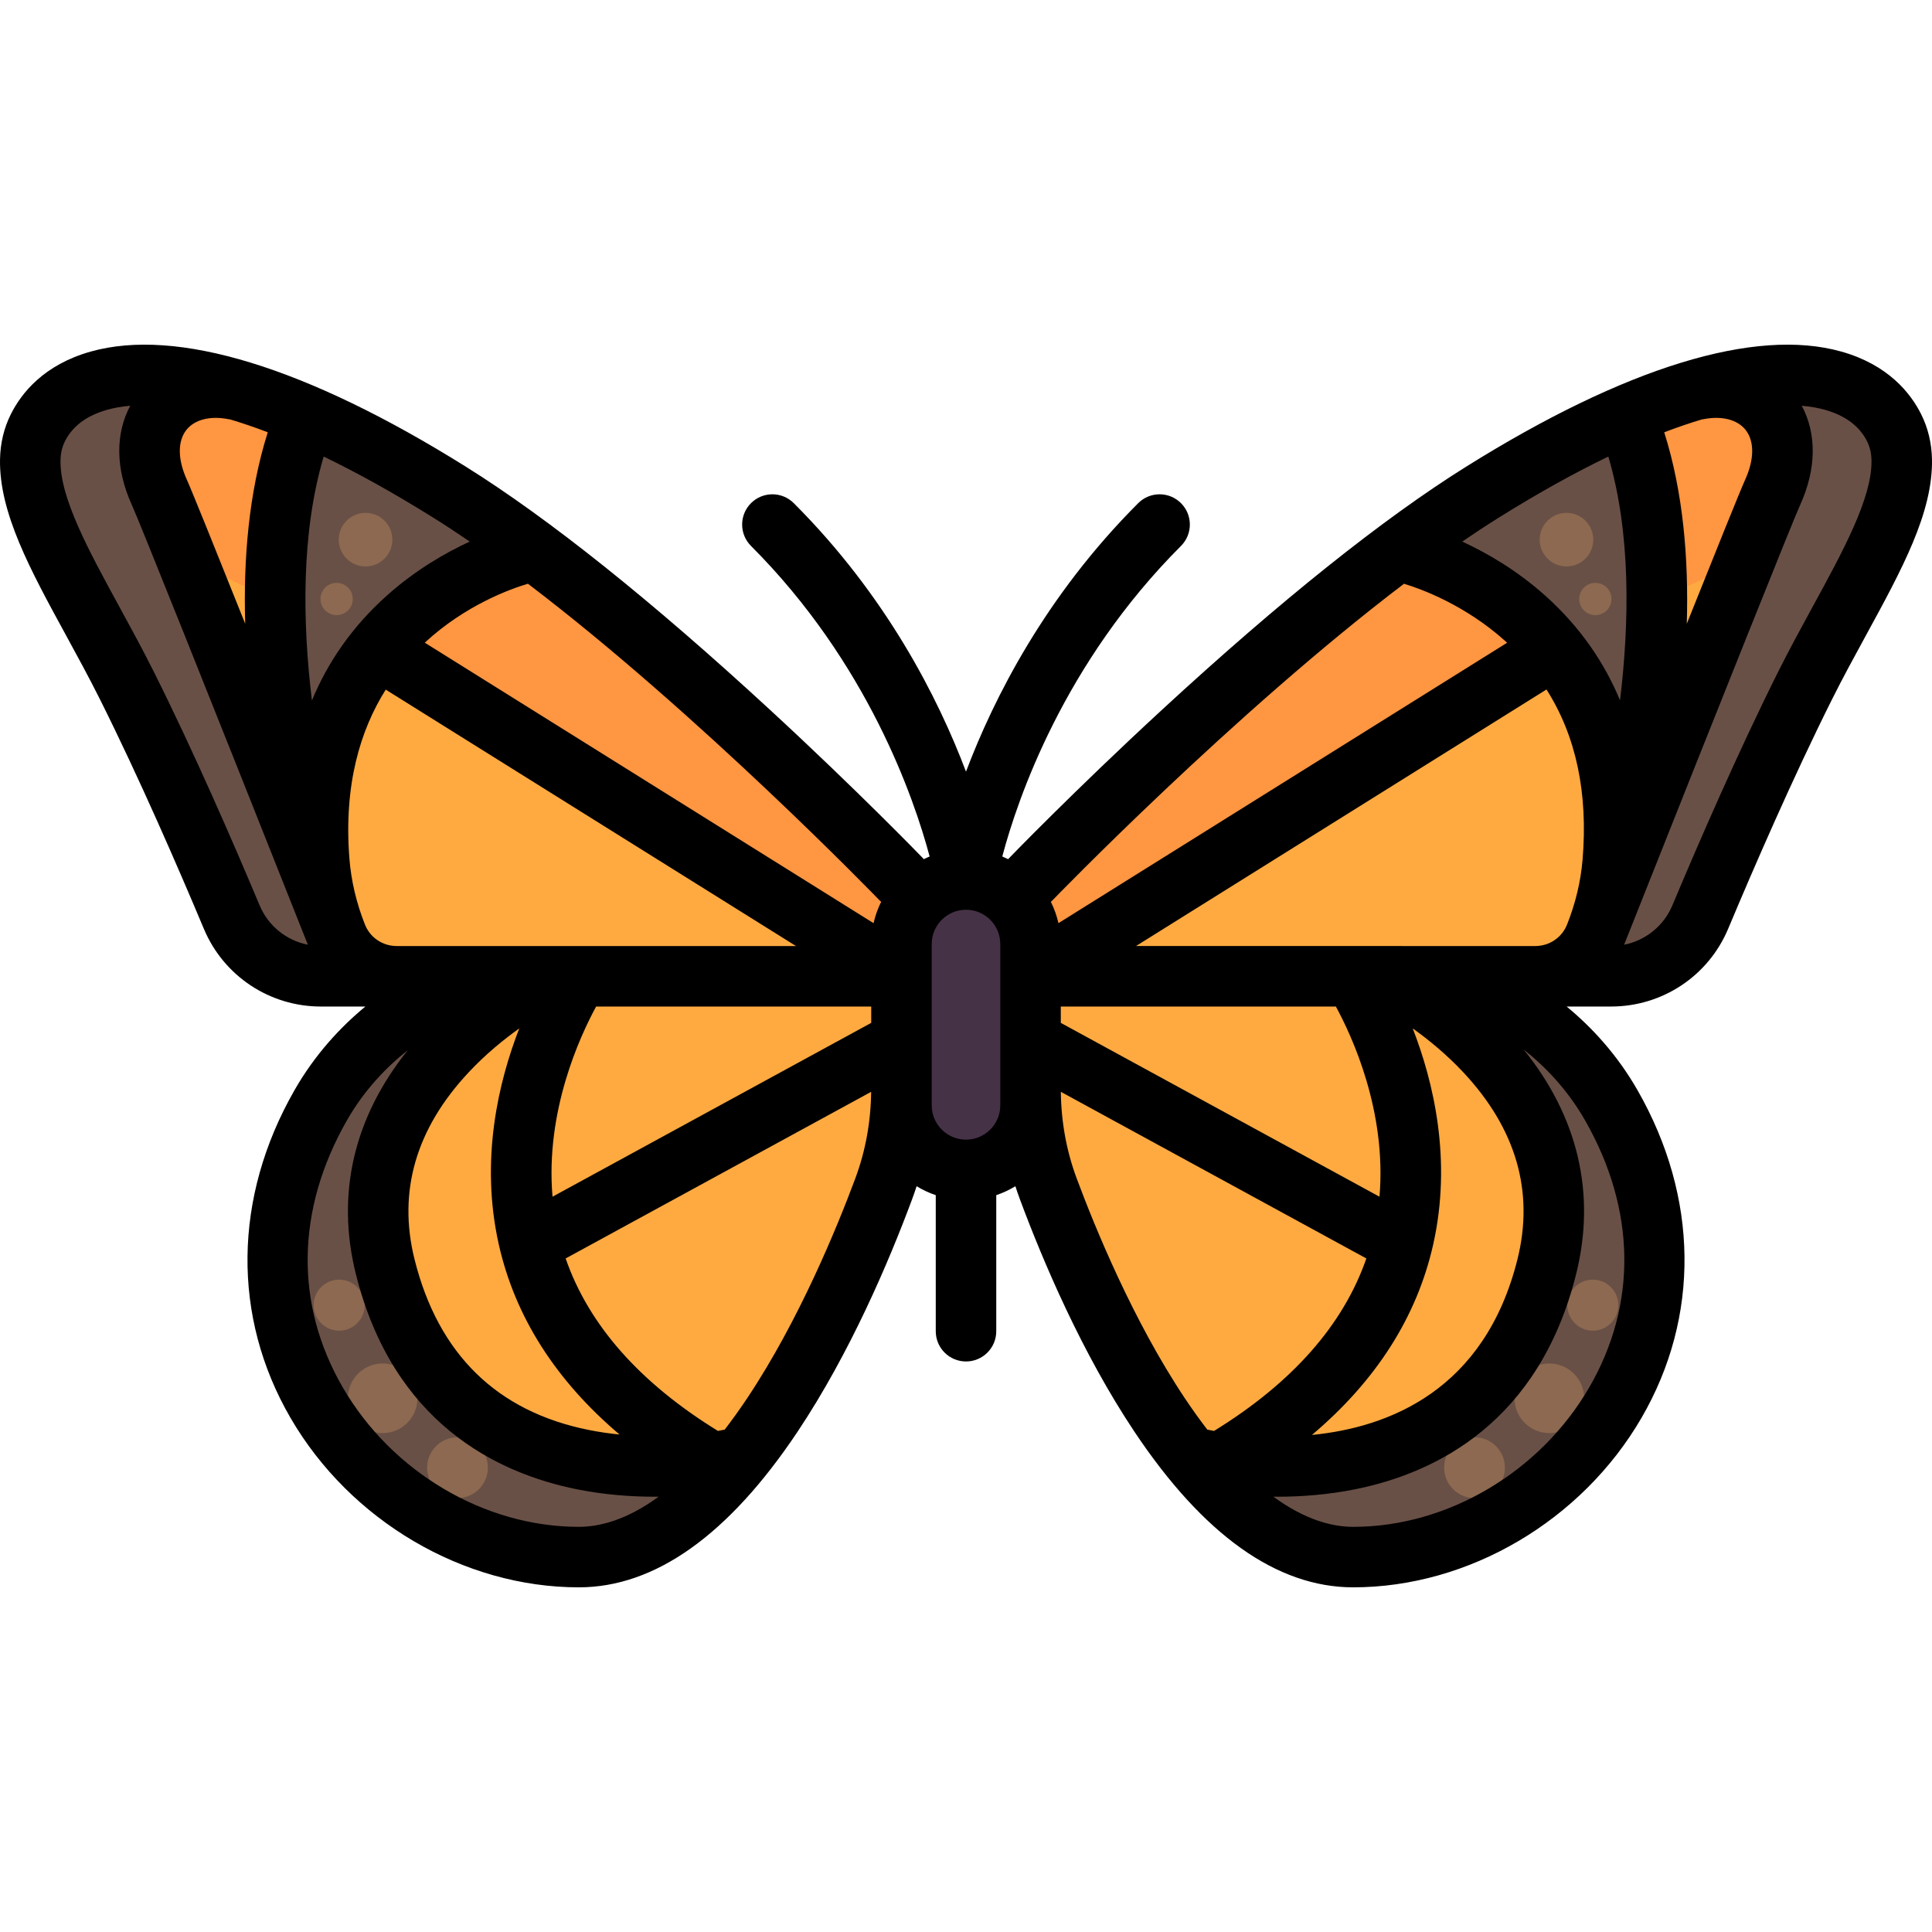 <?xml version="1.0" encoding="iso-8859-1"?>
<!-- Generator: Adobe Illustrator 19.0.0, SVG Export Plug-In . SVG Version: 6.00 Build 0)  -->
<svg version="1.1" id="Layer_1" xmlns="http://www.w3.org/2000/svg" xmlns:xlink="http://www.w3.org/1999/xlink" x="0px" y="0px"
	 viewBox="0 0 512 512" style="enable-background:new 0 0 512 512;" xml:space="preserve">
<path style="fill:#FFAA41;" d="M392.817,130.46c36.71-22.944,62.993-31.114,80.784-31.114c15.363,0,24.394,6.087,28.356,14.012
	c1.345,2.689,1.973,5.542,2.023,8.548c0.271,16.111-14.033,36.62-25.653,59.861c-10.608,21.214-21.215,45.718-27.741,61.271
	c-4,9.529-13.303,15.689-23.638,15.689H264.551v-17.102C264.551,241.624,340.527,163.141,392.817,130.46z"/>
<path style="fill:#FF9641;" d="M392.817,130.46c36.71-22.944,62.993-31.114,80.784-31.114c15.363,0,24.394,6.087,28.356,14.012
	c1.345,2.689,1.973,5.542,2.023,8.548c0.065,3.816-0.739,7.897-2.08,12.185c-60.428,17.527-138.273,64.494-227.069,124.636h-10.282
	v-17.102C264.551,241.624,340.527,163.141,392.817,130.46z"/>
<g>
	<path style="fill:#695046;" d="M372.763,144.282c6.915-5.134,13.665-9.828,20.054-13.822c14.968-9.355,28.115-16.146,39.748-21.036
		c17.396,57.595-6.716,130.725-6.716,130.725C437.084,177.427,396.433,153.166,372.763,144.282z"/>
	<path style="fill:#695046;" d="M423.335,250.362c5.837-16.959,15.355-43.693,25.018-66.896
		c10.586-25.42,23.975-48.018,22.994-65.298c-0.183-3.224-0.936-6.259-2.399-9.09c-1.696-3.286-4.199-6.208-7.507-8.536
		c4.392-0.748,8.503-1.195,12.161-1.195c15.363,0,24.394,6.087,28.356,14.012c1.345,2.689,1.973,5.542,2.023,8.548
		c0.272,16.111-14.033,36.62-25.653,59.861c-10.608,21.214-21.215,45.718-27.741,61.271c-4,9.529-13.303,15.689-23.638,15.689h-8.29
		C420.623,256.291,422.253,253.508,423.335,250.362z"/>
</g>
<path style="fill:#FFAA41;" d="M264.551,292.931v-34.204h119.715c0,0,27.459,7.435,42.755,34.204
	c34.204,59.858-14.327,119.715-68.409,119.715C307.306,412.646,264.551,292.931,264.551,292.931z"/>
<path style="fill:#695046;" d="M331.413,390.199c62.339,2.004,101.994-53.623,68.352-104.751
	c-15.046-22.866-43.121-26.722-43.121-26.722h27.622c0,0,27.459,7.435,42.755,34.204c34.204,59.858-14.326,119.715-68.409,119.715
	c-15.52,0-30.244-10.984-43.252-26.265C320.587,388.629,325.946,390.024,331.413,390.199z"/>
<g>
	<circle style="fill:#8C6950;" cx="410.59" cy="370.562" r="9.223"/>
	<circle style="fill:#8C6950;" cx="415.133" cy="143.017" r="7.104"/>
	<circle style="fill:#8C6950;" cx="390.763" cy="388.946" r="8.051"/>
	<circle style="fill:#8C6950;" cx="422.113" cy="345.881" r="6.763"/>
	<circle style="fill:#8C6950;" cx="422.786" cy="158.741" r="4.276"/>
</g>
<path style="fill:#FFAA41;" d="M119.182,130.46c-36.71-22.944-62.993-31.114-80.784-31.114c-15.363,0-24.394,6.087-28.356,14.012
	c-1.345,2.689-1.973,5.542-2.023,8.548c-0.271,16.111,14.033,36.62,25.653,59.861c10.608,21.214,21.215,45.718,27.741,61.271
	c4,9.529,13.303,15.689,23.638,15.689h162.398v-17.102C247.449,241.624,171.472,163.141,119.182,130.46z"/>
<path style="fill:#FF9641;" d="M119.182,130.46c-36.71-22.944-62.993-31.114-80.784-31.114c-15.363,0-24.394,6.087-28.356,14.012
	c-1.345,2.689-1.973,5.542-2.023,8.548c-0.065,3.816,0.739,7.897,2.08,12.185c60.428,17.527,138.273,64.494,227.069,124.636h10.282
	v-17.102C247.449,241.624,171.472,163.141,119.182,130.46z"/>
<g>
	<path style="fill:#695046;" d="M139.236,144.282c-6.915-5.134-13.665-9.828-20.054-13.822
		c-14.968-9.355-28.115-16.146-39.748-21.036c-17.396,57.595,6.716,130.725,6.716,130.725
		C74.916,177.427,115.566,153.166,139.236,144.282z"/>
	<path style="fill:#695046;" d="M88.665,250.362c-5.837-16.959-15.355-43.693-25.018-66.896
		c-10.586-25.42-23.975-48.018-22.994-65.298c0.183-3.224,0.936-6.259,2.399-9.09c1.696-3.286,4.199-6.208,7.507-8.536
		c-4.392-0.748-8.503-1.195-12.161-1.195c-15.363,0-24.394,6.087-28.356,14.012c-1.345,2.689-1.973,5.542-2.023,8.548
		c-0.271,16.111,14.033,36.62,25.653,59.861c10.608,21.214,21.215,45.718,27.741,61.271c4,9.529,13.303,15.689,23.638,15.689h8.29
		C91.377,256.291,89.746,253.508,88.665,250.362z"/>
</g>
<path style="fill:#FFAA41;" d="M247.449,292.931v-34.204H127.734c0,0-27.459,7.435-42.755,34.204
	c-34.204,59.858,14.327,119.715,68.409,119.715C204.693,412.646,247.449,292.931,247.449,292.931z"/>
<path style="fill:#695046;" d="M180.587,390.199c-62.339,2.004-101.994-53.623-68.352-104.751
	c15.046-22.866,43.121-26.722,43.121-26.722h-27.622c0,0-27.459,7.435-42.755,34.204c-34.204,59.858,14.326,119.715,68.409,119.715
	c15.52,0,30.244-10.984,43.252-26.265C191.412,388.629,186.052,390.024,180.587,390.199z"/>
<path style="fill:#463246;" d="M256,310.033L256,310.033c-9.446,0-17.102-7.656-17.102-17.102v-42.755
	c0-9.446,7.656-17.102,17.102-17.102l0,0c9.446,0,17.102,7.656,17.102,17.102v42.755C273.102,302.376,265.444,310.033,256,310.033z"
	/>
<g>
	<circle style="fill:#8C6950;" cx="101.405" cy="370.562" r="9.223"/>
	<circle style="fill:#8C6950;" cx="96.873" cy="143.017" r="7.104"/>
	<circle style="fill:#8C6950;" cx="121.243" cy="388.946" r="8.051"/>
	<circle style="fill:#8C6950;" cx="89.882" cy="345.881" r="6.763"/>
	<circle style="fill:#8C6950;" cx="89.209" cy="158.741" r="4.276"/>
</g>
<path d="M509.125,109.773c-2.826-5.653-8.793-13.123-21.164-16.603c-22.831-6.424-57.201,4.121-99.396,30.492
	c-22.107,13.816-49.241,35.506-80.652,64.467c-23.296,21.479-40.416,39.203-40.587,39.381c-0.056,0.057-0.102,0.12-0.155,0.177
	c-0.509-0.254-1.026-0.493-1.554-0.713c4.037-15.228,16.267-51.204,47.357-82.294c3.131-3.131,3.131-8.206,0-11.337
	c-3.131-3.131-8.207-3.131-11.337,0c-24.557,24.557-38.255,51.619-45.638,71.152c-7.383-19.534-21.082-46.596-45.638-71.152
	c-3.131-3.131-8.207-3.131-11.337,0c-3.131,3.131-3.131,8.206,0,11.337c30.967,30.967,43.267,67.038,47.341,82.301
	c-0.524,0.218-1.036,0.455-1.541,0.708c-0.053-0.059-0.1-0.122-0.156-0.18c-0.171-0.176-17.289-17.902-40.587-39.381
	c-31.409-28.96-58.544-50.649-80.652-64.467C81.238,97.291,46.867,86.747,24.038,93.17C11.667,96.65,5.7,104.12,2.874,109.773
	c-1.831,3.662-2.796,7.699-2.869,11.997c-0.238,14.115,7.978,29.167,17.492,46.596c3,5.497,6.103,11.181,9.005,16.986
	c10.336,20.674,20.67,44.468,27.52,60.787c5.254,12.517,17.432,20.604,31.03,20.604h11.773c-6.684,5.519-13.411,12.77-18.805,22.21
	c-16.209,28.364-16.587,60-1.037,86.793c15.834,27.284,45.825,44.916,76.406,44.916c20.209,0,39.717-13.881,57.982-41.257
	c13.885-20.812,24.163-44.972,30.34-61.575c0.426-1.148,0.827-2.305,1.202-3.469c1.583,0.971,3.284,1.766,5.072,2.37v36.058
	c0,4.427,3.589,8.017,8.017,8.017c4.427,0,8.017-3.589,8.017-8.017v-36.058c1.787-0.604,3.487-1.398,5.069-2.368
	c0.375,1.164,0.775,2.319,1.201,3.466c6.177,16.603,16.455,40.763,30.34,61.575c18.265,27.376,37.772,41.257,57.982,41.257
	c30.581,0,60.572-17.63,76.406-44.916c15.549-26.795,15.172-58.43-1.037-86.793c-5.395-9.44-12.121-16.692-18.805-22.21h11.773
	c13.597,0,25.776-8.087,31.03-20.604c6.849-16.32,17.183-40.114,27.52-60.787c2.903-5.805,6.006-11.489,9.006-16.986
	c9.514-17.428,17.731-32.48,17.492-46.596C511.922,117.472,510.957,113.435,509.125,109.773z M451.539,111.072
	c4.773-0.934,8.907,0.134,11.059,2.856c2.375,3.006,2.33,7.822-0.121,13.217c-1.251,2.752-7.583,18.459-15.462,38.159
	c0.514-17.003-0.91-34.707-5.975-50.745c3.563-1.364,6.88-2.484,9.988-3.412C451.196,111.123,451.367,111.105,451.539,111.072z
	 M281.121,266.743h72.9c4.283,7.861,13.506,27.763,11.555,50.395l-84.454-46.066v-4.329H281.121z M379.809,329.808
	c5.054-22.471,0.048-43.22-5.427-57.271c4.108,2.929,8.887,6.811,13.376,11.6c14.029,14.968,18.868,31.657,14.381,49.605
	c-8.683,34.729-34.116,44.538-54.459,46.536C364.727,365.862,375.503,348.955,379.809,329.808z M301.052,250.71l108.783-67.989
	c7.846,12.332,11.047,27.432,9.559,45.137c-0.492,5.848-1.902,11.59-4.066,17.044c-0.015,0.038-0.031,0.077-0.046,0.115
	c-1.372,3.458-4.68,5.692-8.427,5.692H301.052z M397.064,137.258c10.857-6.785,20.534-12.103,29.158-16.259
	c5.992,20.229,5.608,43.887,3.101,64.599c-4.08-9.839-10.422-19.356-19.886-27.807c-7.536-6.73-15.444-11.281-21.92-14.269
	C390.747,141.311,393.935,139.214,397.064,137.258z M372.081,154.701c4.572,1.388,16.065,5.573,26.677,15.049
	c0.217,0.193,0.423,0.392,0.636,0.588L280.5,244.647c-0.447-1.982-1.127-3.875-2.013-5.65c0.129-0.118,0.261-0.232,0.384-0.36
	C279.433,238.055,326.773,189.128,372.081,154.701z M49.401,113.927c2.151-2.722,6.284-3.789,11.059-2.856
	c0.171,0.033,0.342,0.051,0.513,0.074c3.106,0.928,6.425,2.048,9.988,3.412c-5.065,16.04-6.49,33.744-5.976,50.746
	c-7.88-19.702-14.211-35.407-15.462-38.16C47.071,121.75,47.026,116.932,49.401,113.927z M96.718,245.019
	c-0.009-0.021-0.017-0.044-0.026-0.065c-2.225-5.608-3.641-11.519-4.107-17.536c-1.509-19.461,2.901-33.95,9.637-44.661
	l108.726,67.953H105.145C101.397,250.71,98.089,248.476,96.718,245.019z M124.24,284.137c4.489-4.79,9.269-8.672,13.376-11.6
	c-5.475,14.051-10.479,34.8-5.427,57.271c4.294,19.097,15.027,35.965,31.995,50.355c-2.646-0.263-5.375-0.651-8.149-1.208
	c-24.364-4.893-39.9-20.106-46.177-45.213C105.372,315.794,110.21,299.103,124.24,284.137z M146.425,317.138
	c-1.952-22.632,7.271-42.533,11.555-50.395h72.904v4.327L146.425,317.138z M233.129,238.638c0.124,0.128,0.257,0.244,0.386,0.362
	c-0.886,1.774-1.565,3.668-2.012,5.65l-118.934-74.333c10.696-9.91,22.566-14.201,27.338-15.622
	C185.205,189.114,232.567,238.055,233.129,238.638z M124.482,143.523c-6.475,2.989-14.384,7.54-21.92,14.269
	c-9.474,8.46-15.819,17.99-19.9,27.841c-2.51-20.709-2.892-44.374,3.115-64.634c8.624,4.156,18.301,9.474,29.158,16.26
	C118.063,139.213,121.253,141.31,124.482,143.523z M68.806,239.935c-6.942-16.543-17.429-40.686-27.963-61.754
	c-3.031-6.064-6.205-11.876-9.274-17.498c-8.074-14.791-15.701-28.763-15.534-38.643c0.032-1.908,0.418-3.575,1.178-5.098
	c2.007-4.014,5.763-6.819,11.166-8.339c1.66-0.467,3.693-0.864,6.135-1.077c-3.988,7.438-3.897,16.771,0.412,26.251
	c1.935,4.256,19.372,47.826,46.66,116.582C75.918,249.234,71.098,245.395,68.806,239.935z M90.85,367.7
	c-12.789-22.038-12.402-47.18,1.09-70.791c4.568-7.995,10.418-14.074,16.148-18.616c-14.312,17.772-19.08,38.151-13.782,59.338
	c9.85,39.402,37.289,52.769,58.574,57.043c7.339,1.474,14.41,1.973,20.624,1.973c0.355,0,0.695-0.007,1.044-0.011
	c-8.489,6.212-15.702,7.992-21.159,7.992C128.417,404.629,103.87,390.134,90.85,367.7z M198.033,370.507
	c-2.029,3.041-4.02,5.807-5.977,8.351c-0.245,0.053-0.858,0.183-1.798,0.35c-20.711-12.753-34.256-28.093-40.355-45.704
	l80.962-44.161c-0.089,7.949-1.486,15.65-4.181,22.897C221.87,325.177,211.747,349.951,198.033,370.507z M265.087,292.931
	c0,5.01-4.076,9.086-9.086,9.086c-5.01,0-9.086-4.076-9.086-9.086v-42.755c0-5.003,4.066-9.075,9.067-9.084c0.002,0,0.005,0,0.009,0
	s0.006-0.001,0.01-0.001c0.003,0,0.006,0.001,0.01,0.001s0.005,0,0.009,0c5.001,0.011,9.067,4.081,9.067,9.084V292.931z
	 M285.315,312.24c-2.696-7.247-4.093-14.948-4.181-22.898l80.962,44.161c-6.1,17.614-19.65,32.958-40.369,45.713
	c-0.869-0.16-1.478-0.29-1.784-0.357c-1.956-2.544-3.948-5.31-5.977-8.351C300.252,349.951,290.128,325.177,285.315,312.24z
	 M421.149,367.7c-13.019,22.434-37.567,36.93-62.538,36.93c-5.457,0-12.669-1.78-21.159-7.992c0.348,0.003,0.689,0.011,1.044,0.011
	c6.213,0,13.286-0.5,20.624-1.973c21.285-4.276,48.723-17.642,58.574-57.043c5.313-21.254,0.5-41.693-13.917-59.505
	c5.752,4.547,11.647,10.671,16.282,18.782C433.551,320.52,433.938,345.661,421.149,367.7z M480.429,160.684
	c-3.069,5.621-6.241,11.434-9.274,17.498c-10.533,21.067-21.02,45.21-27.962,61.753c-2.292,5.46-7.112,9.298-12.781,10.424
	c27.288-68.755,44.725-112.325,46.66-116.581c4.309-9.48,4.401-18.812,0.412-26.251c2.442,0.213,4.474,0.609,6.135,1.076
	c5.402,1.52,9.158,4.326,11.166,8.339c0.76,1.521,1.146,3.188,1.178,5.098C496.13,131.921,488.504,145.893,480.429,160.684z"/>
<g>
</g>
<g>
</g>
<g>
</g>
<g>
</g>
<g>
</g>
<g>
</g>
<g>
</g>
<g>
</g>
<g>
</g>
<g>
</g>
<g>
</g>
<g>
</g>
<g>
</g>
<g>
</g>
<g>
</g>
</svg>
